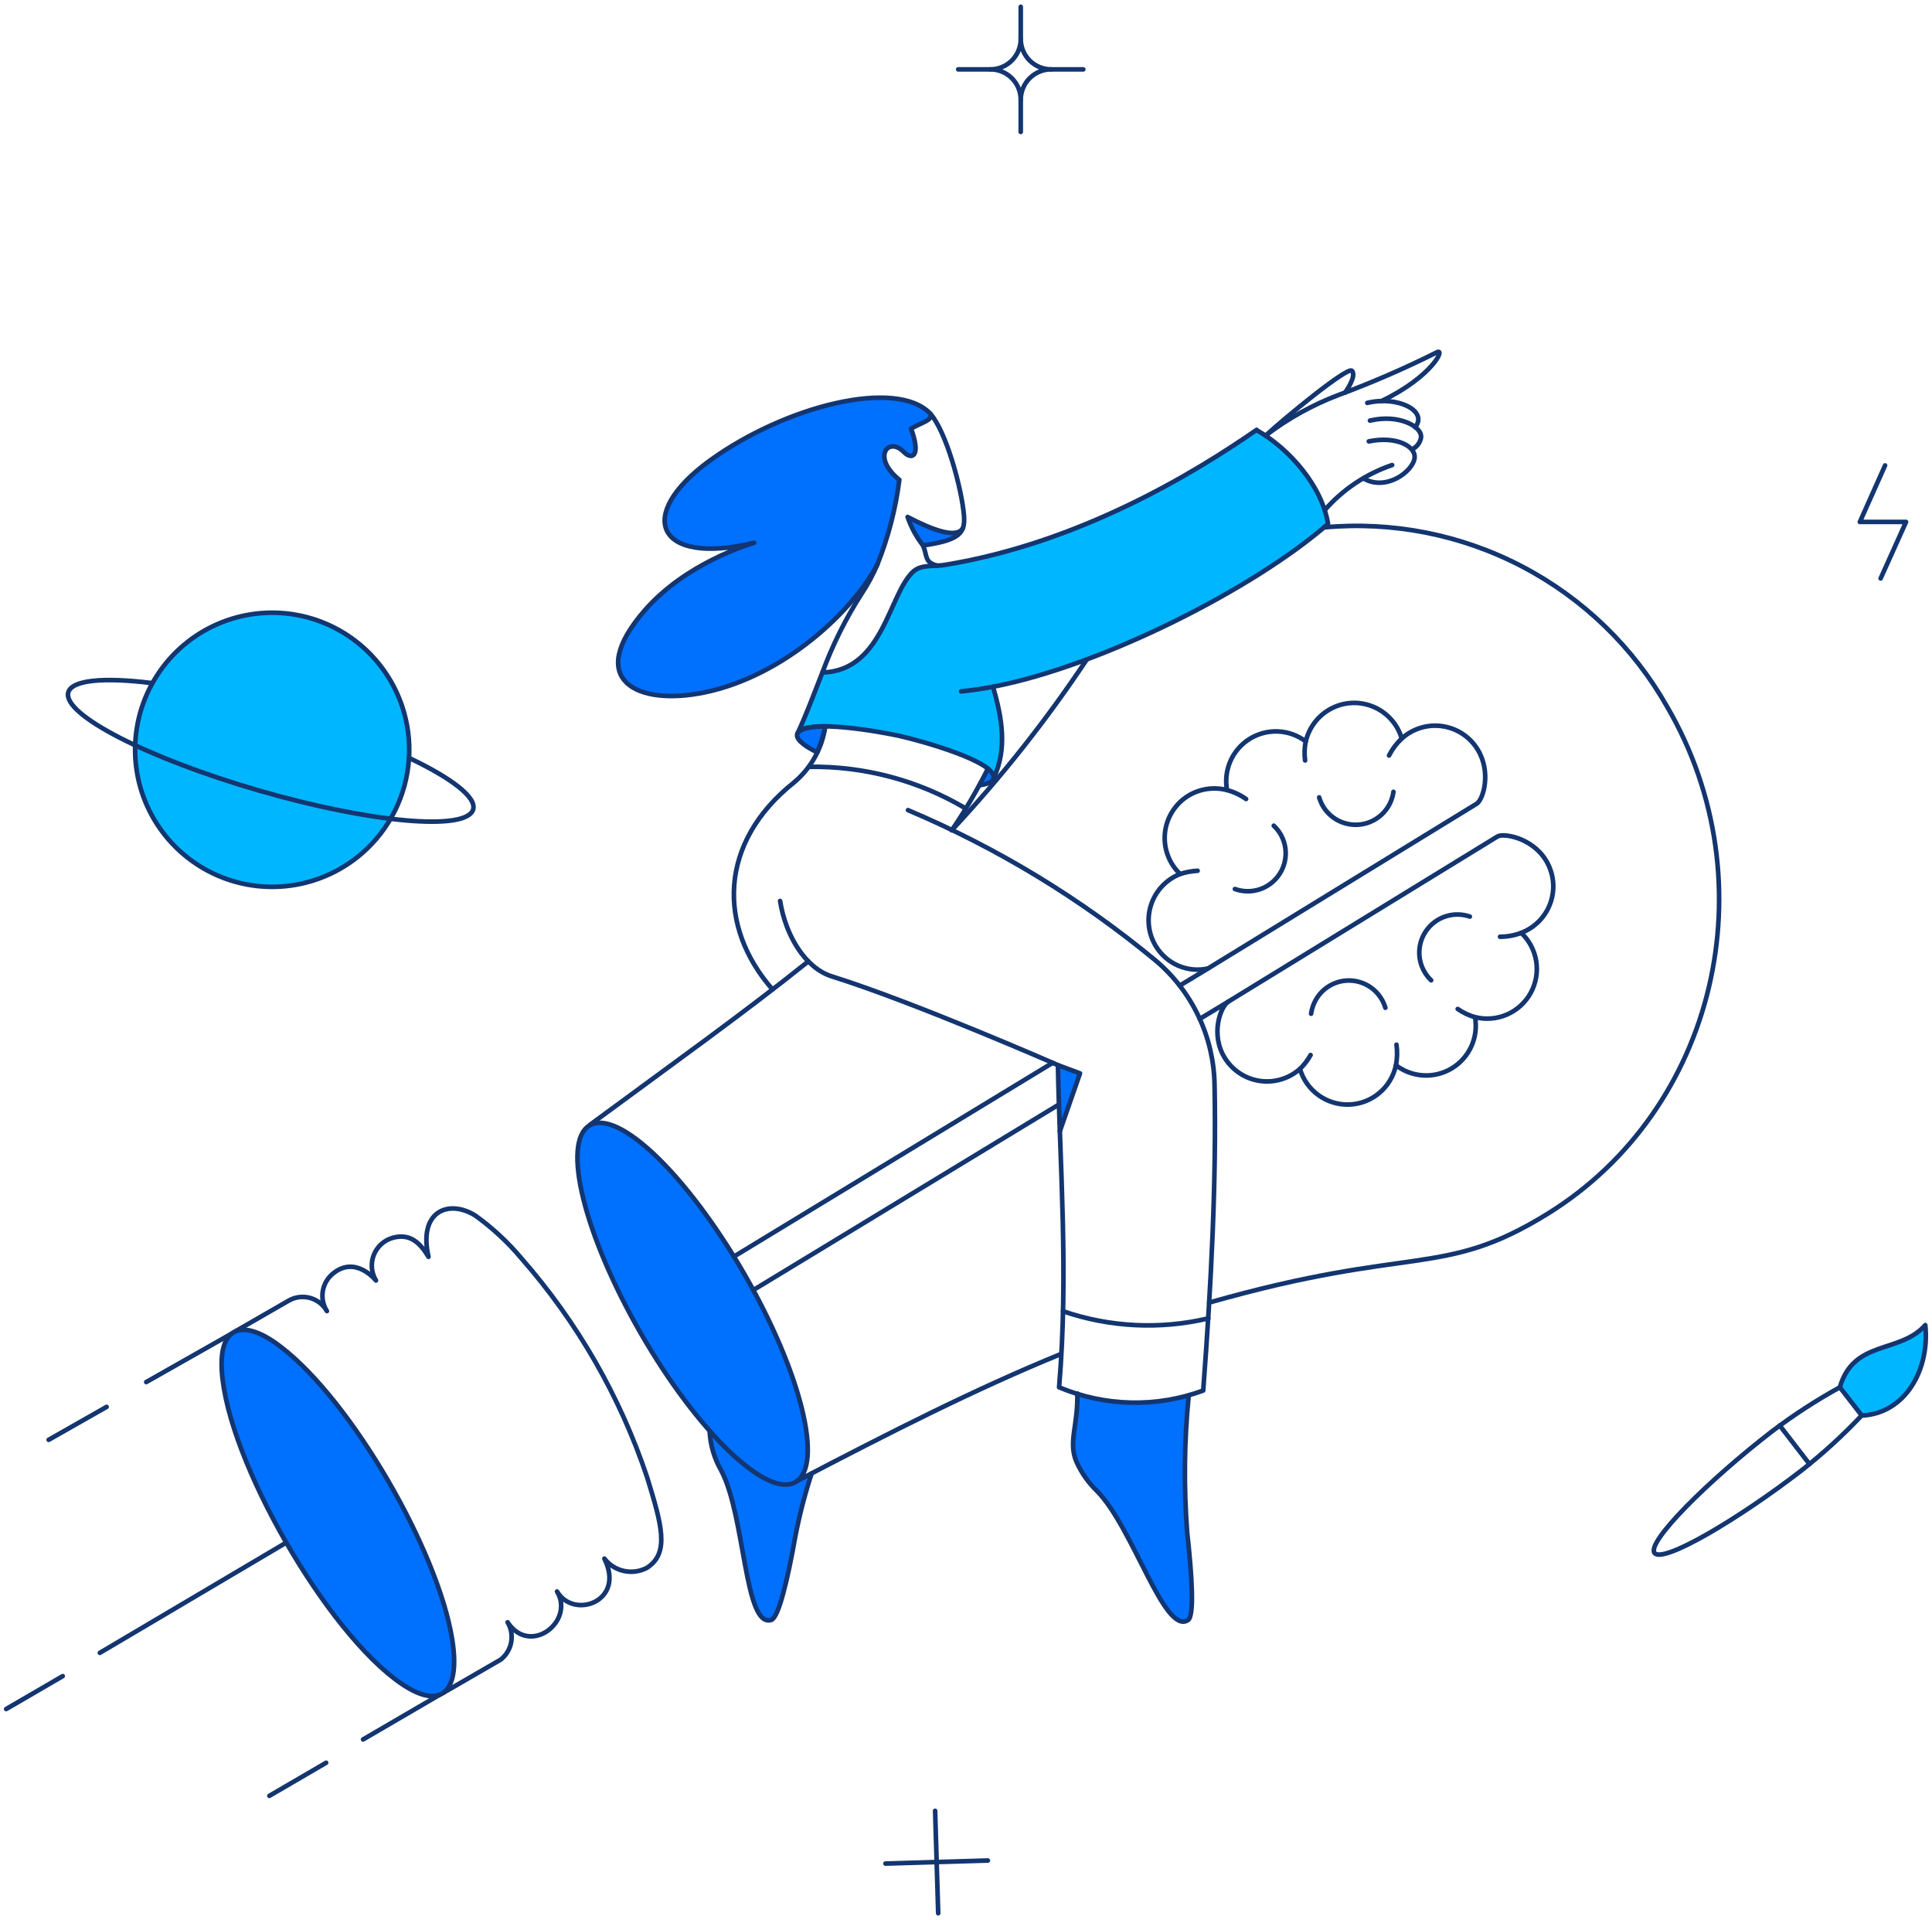 <svg width="314" height="312" viewBox="0 0 314 312" fill="none" xmlns="http://www.w3.org/2000/svg">
<path d="M215.84 85.139C214.965 79.447 210.149 73.569 205.646 70.723C205.176 70.411 204.708 70.129 204.239 69.848C194.044 76.909 175.405 88.329 153.514 91.801C151.826 92.082 149.762 91.674 148.479 92.832C144.446 96.428 143.634 109 133.658 109.281C132.28 112.785 131.03 116.162 129.686 119.038C131.316 116.754 143.233 118.92 146.259 119.602C149.228 120.259 162.035 123.748 161.49 126.482C163.741 121.633 162.866 116.725 161.396 111.595C179.252 108.156 203.989 95.522 215.84 85.139Z" fill="#00B6FF"/>
<path d="M59.668 137.894C56.492 140.947 52.482 142.989 48.145 143.763C43.808 144.537 39.339 144.007 35.303 142.241C31.267 140.475 27.846 137.552 25.471 133.841C23.097 130.131 21.876 125.799 21.963 121.395C22.051 116.99 23.442 112.711 25.962 109.097C28.481 105.483 32.016 102.698 36.118 101.093C40.221 99.488 44.708 99.136 49.01 100.081C53.313 101.026 57.239 103.226 60.292 106.402C62.32 108.51 63.914 110.997 64.98 113.721C66.047 116.445 66.566 119.352 66.508 122.277C66.451 125.202 65.817 128.087 64.643 130.767C63.469 133.446 61.778 135.868 59.668 137.894Z" fill="#00B6FF"/>
<path d="M299.023 225.426C301.275 217.64 308.781 220.016 312.909 215.324C313.66 222.487 309.718 229.679 302.588 230.023L299.023 225.426Z" fill="#00B6FF"/>
<path d="M129.309 240.842C126.463 242.501 121.147 239.061 115.331 232.492C115.433 234.758 116.076 236.969 117.206 238.936C121.147 246.315 120.96 264.516 125.338 263.239C126.558 262.863 127.997 256.671 129.279 249.573C129.943 246.145 130.82 242.76 131.906 239.44C131.363 239.717 129.854 240.479 129.309 240.842Z" fill="#0070FF"/>
<path d="M147.51 84.012C148.084 85.681 148.93 87.245 150.012 88.639C152.763 88.234 155.82 87.399 156.39 86.138C156.49 85.926 156.574 85.706 156.641 85.481C155.922 87.764 151.763 86.232 147.51 84.012Z" fill="#0070FF"/>
<path d="M151.199 67.219C145.664 61.403 127.62 65.968 115.393 74.819C103.104 83.699 106.638 92.018 122.554 88.204C121.617 88.484 111.421 91.548 104.761 99.206C94.972 110.464 103.478 114.779 114.449 112.528C127.551 109.838 138.81 99.081 142.624 91.637C144.376 87.251 145.565 82.661 146.161 77.976C141.596 74.255 144.38 70.878 146.881 73.443C148.225 74.819 149.726 74.162 148.069 69.666C149.739 68.63 151.744 68.298 151.199 67.219Z" fill="#0070FF"/>
<path d="M192.948 249.036C192.37 241.61 192.454 234.149 193.198 226.738C187.265 228.413 180.971 228.316 175.092 226.457C175.217 231.649 173.591 234.275 174.936 237.497C175.744 239.303 176.89 240.937 178.312 242.312C184.193 248.254 189.228 265.766 193.073 263.265C194.137 262.573 193.73 256.228 192.948 249.036Z" fill="#0070FF"/>
<path d="M134.125 118.039C133.844 119.49 133.403 120.906 132.811 122.261C127.714 119.727 128.903 118.07 134.125 118.039Z" fill="#0070FF"/>
<path d="M161.52 126.443C161.394 127.037 160.55 127.413 159.143 127.592C159.675 126.623 160.144 125.746 160.55 124.871C161.269 125.479 161.612 126.011 161.52 126.443Z" fill="#0070FF"/>
<path d="M175.529 174.419L172.244 183.832C172.119 180.173 171.995 176.577 171.931 173.043L175.529 174.419Z" fill="#0070FF"/>
<path d="M63.22 240.874C54.823 226.499 43.679 214.255 38.415 216.283C31.29 219.029 40.957 241.046 46.501 250.662C55.819 266.799 67.078 277.744 71.774 275.218C78.6 271.415 67.449 248.11 63.22 240.874Z" fill="#0070FF"/>
<path d="M120.96 207.007C111.704 190.995 100.477 180.175 95.847 182.868C91.189 185.556 94.941 200.693 104.166 216.704C113.392 232.714 124.65 243.504 129.277 240.843C133.938 238.155 130.185 223.018 120.96 207.007Z" fill="#0070FF"/>
<path d="M131.905 239.436C130.822 242.756 129.945 246.141 129.278 249.569C128.01 256.67 126.56 262.87 125.337 263.235C120.967 264.549 121.132 246.321 117.205 238.932C116.072 236.966 115.429 234.756 115.33 232.488" stroke="#133570" stroke-width="0.75" stroke-linecap="round" stroke-linejoin="round"/>
<path d="M240.138 121.759C239.514 120.749 238.677 119.889 237.683 119.239C236.69 118.589 235.567 118.165 234.391 117.998C233.215 117.831 232.018 117.924 230.883 118.271C229.749 118.619 228.703 119.211 227.822 120.007C227.474 118.819 226.855 117.727 226.018 116.817C225.179 115.906 224.141 115.201 222.985 114.757C221.83 114.312 220.587 114.139 219.354 114.252C218.121 114.366 216.932 114.761 215.876 115.409C214.963 115.971 214.17 116.708 213.543 117.577C212.914 118.447 212.464 119.431 212.217 120.475C210.919 119.496 209.355 118.932 207.731 118.857C206.107 118.782 204.498 119.2 203.115 120.055C201.733 120.91 200.641 122.163 199.982 123.65C199.324 125.137 199.132 126.788 199.427 128.387C198.371 128.11 197.271 128.048 196.192 128.204C195.112 128.36 194.076 128.731 193.141 129.295C192.087 129.942 191.197 130.822 190.537 131.868C189.877 132.914 189.466 134.098 189.336 135.328C189.207 136.557 189.361 137.801 189.788 138.961C190.213 140.122 190.901 141.169 191.796 142.023C190.699 142.455 189.711 143.121 188.9 143.976C188.088 144.83 187.473 145.852 187.098 146.969C186.722 148.086 186.596 149.271 186.727 150.443C186.857 151.614 187.243 152.742 187.855 153.749C188.711 155.163 189.99 156.274 191.509 156.925C193.029 157.575 194.716 157.733 196.33 157.376L239.985 130.61C241.084 129.948 242.419 125.442 240.138 121.759Z" stroke="#133570" stroke-width="0.75" stroke-linecap="round" stroke-linejoin="round"/>
<path d="M207.021 134.172C208.053 135.144 208.718 136.441 208.905 137.846C209.092 139.251 208.79 140.678 208.048 141.886C207.305 143.094 206.171 144.009 204.834 144.478C203.496 144.947 202.037 144.941 200.704 144.461" stroke="#133570" stroke-width="0.75" stroke-linecap="round" stroke-linejoin="round"/>
<path d="M226.472 128.668C226.298 129.933 225.74 131.114 224.87 132.048C223.999 132.983 222.862 133.626 221.614 133.889C220.364 134.153 219.063 134.024 217.889 133.52C216.717 133.016 215.728 132.163 215.058 131.075C214.774 130.606 214.554 130.101 214.401 129.574" stroke="#133570" stroke-width="0.75" stroke-linecap="round" stroke-linejoin="round"/>
<path d="M227.817 120.008C226.976 120.801 226.278 121.732 225.753 122.762" stroke="#133570" stroke-width="0.75" stroke-linecap="round" stroke-linejoin="round"/>
<path d="M194.643 141.496C193.673 141.545 192.714 141.723 191.791 142.025" stroke="#133570" stroke-width="0.75" stroke-linecap="round" stroke-linejoin="round"/>
<path d="M212.212 120.477C212.007 121.496 211.974 122.542 212.112 123.572" stroke="#133570" stroke-width="0.75" stroke-linecap="round" stroke-linejoin="round"/>
<path d="M202.521 129.837C201.583 129.173 200.534 128.682 199.422 128.387" stroke="#133570" stroke-width="0.75" stroke-linecap="round" stroke-linejoin="round"/>
<path d="M251.272 139.831C248.951 136.01 244.163 135.329 243.329 135.954L199.641 162.755C198.391 163.505 196.675 168.046 199.048 171.885C199.665 172.888 200.495 173.746 201.477 174.394C202.46 175.045 203.574 175.47 204.739 175.642C205.905 175.813 207.094 175.728 208.224 175.391C209.352 175.054 210.395 174.475 211.275 173.691C211.776 175.414 212.84 176.92 214.295 177.969C215.75 179.018 217.513 179.55 219.306 179.483C221.1 179.414 222.819 178.749 224.19 177.591C225.561 176.435 226.505 174.852 226.875 173.097C228.166 174.086 229.726 174.662 231.35 174.749C232.974 174.838 234.586 174.432 235.977 173.586C237.366 172.741 238.468 171.496 239.138 170.013C239.807 168.53 240.012 166.88 239.728 165.279C241.46 165.717 243.289 165.568 244.928 164.855C246.567 164.141 247.923 162.903 248.782 161.336C249.641 159.768 249.955 157.96 249.674 156.193C249.393 154.428 248.534 152.806 247.232 151.582C248.341 151.162 249.344 150.502 250.17 149.65C250.994 148.799 251.623 147.776 252.009 146.654C252.393 145.532 252.528 144.34 252.4 143.161C252.273 141.981 251.887 140.845 251.272 139.831Z" stroke="#133570" stroke-width="0.75" stroke-linecap="round" stroke-linejoin="round"/>
<path d="M225.159 163.759C224.837 162.67 224.223 161.691 223.382 160.929C222.541 160.167 221.509 159.652 220.394 159.438C219.279 159.225 218.127 159.323 217.065 159.721C216.003 160.12 215.07 160.801 214.37 161.694C213.686 162.576 213.244 163.622 213.088 164.727" stroke="#133570" stroke-width="0.75" stroke-linecap="round" stroke-linejoin="round"/>
<path d="M238.888 148.941C237.684 148.525 236.381 148.491 235.156 148.842C233.932 149.194 232.845 149.915 232.045 150.906C231.246 151.898 230.77 153.112 230.686 154.383C230.6 155.654 230.909 156.921 231.569 158.01C231.852 158.483 232.2 158.915 232.602 159.292" stroke="#133570" stroke-width="0.75" stroke-linecap="round" stroke-linejoin="round"/>
<path d="M247.236 151.594C246.134 152.001 244.97 152.213 243.796 152.219" stroke="#133570" stroke-width="0.75" stroke-linecap="round" stroke-linejoin="round"/>
<path d="M213.005 171.438C212.537 172.272 211.954 173.035 211.274 173.709" stroke="#133570" stroke-width="0.75" stroke-linecap="round" stroke-linejoin="round"/>
<path d="M239.733 165.29C238.726 165.001 237.774 164.549 236.913 163.953" stroke="#133570" stroke-width="0.75" stroke-linecap="round" stroke-linejoin="round"/>
<path d="M226.968 169.758C227.117 170.873 227.086 172.003 226.879 173.108" stroke="#133570" stroke-width="0.75" stroke-linecap="round" stroke-linejoin="round"/>
<path d="M199.64 162.758L194.981 165.571" stroke="#133570" stroke-width="0.75" stroke-linecap="round" stroke-linejoin="round"/>
<path d="M196.326 157.379L191.729 160.162" stroke="#133570" stroke-width="0.75" stroke-linecap="round" stroke-linejoin="round"/>
<path d="M172.091 179.484L122.431 209.63" stroke="#133570" stroke-width="0.75" stroke-linecap="round" stroke-linejoin="round"/>
<path d="M171.089 172.699L119.271 204.191" stroke="#133570" stroke-width="0.75" stroke-linecap="round" stroke-linejoin="round"/>
<path d="M215.183 85.7C226.305 84.671 237.487 86.877 247.384 92.053C257.281 97.23 265.474 105.155 270.973 114.876C287.585 143.424 278.883 180.295 251.552 197.216C234.456 207.801 229.712 202.205 196.514 211.667" stroke="#133570" stroke-width="0.75" stroke-linecap="round" stroke-linejoin="round"/>
<path d="M129.636 240.599C144.822 232.68 158.394 225.756 172.371 220.047" stroke="#133570" stroke-width="0.75" stroke-linecap="round" stroke-linejoin="round"/>
<path d="M131.373 156.219C120.835 164.662 109.295 172.888 95.816 182.832" stroke="#133570" stroke-width="0.75" stroke-linecap="round" stroke-linejoin="round"/>
<path d="M176.656 107.121C170.103 116.975 162.749 126.273 154.672 134.922" stroke="#133570" stroke-width="0.75" stroke-linecap="round" stroke-linejoin="round"/>
<path d="M204.206 69.879C209.491 72.849 214.87 78.948 215.839 85.139C203.986 95.522 179.251 108.156 161.395 111.595C162.865 116.725 163.74 121.635 161.489 126.482C162.034 123.751 149.414 120.306 146.258 119.602C143.178 118.914 131.302 116.776 129.685 119.038C131.029 116.162 132.281 112.784 133.657 109.281C143.633 109 144.429 96.41 148.478 92.832C149.754 91.706 151.763 92.083 153.513 91.801C175.391 88.243 194.044 76.915 204.238 69.848L204.206 69.879Z" stroke="#133570" stroke-width="0.75" stroke-linecap="round" stroke-linejoin="round"/>
<path d="M131.475 124.604C140.428 124.461 149.245 126.803 156.947 131.369" stroke="#133570" stroke-width="0.75" stroke-linecap="round" stroke-linejoin="round"/>
<path d="M156.497 85.814C155.477 87.597 151.536 86.113 147.51 84.008C148.084 85.677 148.929 87.241 150.012 88.635" stroke="#133570" stroke-width="0.75" stroke-linecap="round" stroke-linejoin="round"/>
<path d="M152.354 91.916C150.175 91.381 150.758 90.32 150.013 88.64C155.891 87.771 156.91 86.689 156.668 83.743C156.315 79.464 153.803 70.14 151.2 67.219" stroke="#133570" stroke-width="0.75" stroke-linecap="round" stroke-linejoin="round"/>
<path d="M161.395 111.594C159.581 111.939 157.83 112.188 156.203 112.346" stroke="#133570" stroke-width="0.75" stroke-linecap="round" stroke-linejoin="round"/>
<path d="M148.073 69.66C149.73 74.162 148.238 74.819 146.884 73.437C144.382 70.873 141.6 74.258 146.165 77.971C145.57 82.657 144.383 87.249 142.631 91.636C138.817 99.08 127.559 109.837 114.456 112.527C103.479 114.778 94.973 110.463 104.768 99.205C111.428 91.543 121.624 88.478 122.562 88.203C106.645 92.017 103.114 83.703 115.4 74.818C127.631 65.972 145.671 61.402 151.206 67.218C151.735 68.289 149.681 68.666 148.073 69.66Z" stroke="#133570" stroke-width="0.75" stroke-linecap="round" stroke-linejoin="round"/>
<path d="M133.657 109.281C135.309 104.812 137.437 100.534 140.006 96.522C141.021 95.003 141.89 93.39 142.6 91.707" stroke="#133570" stroke-width="0.75" stroke-linecap="round" stroke-linejoin="round"/>
<path d="M154.719 134.875C156.887 131.682 158.84 128.348 160.566 124.895" stroke="#133570" stroke-width="0.75" stroke-linecap="round" stroke-linejoin="round"/>
<path d="M222.657 68.346C227.378 67.219 231.265 69.347 230.943 71.16C230.871 71.523 230.722 71.867 230.507 72.169C230.29 72.471 230.014 72.723 229.694 72.91" stroke="#133570" stroke-width="0.75" stroke-linecap="round" stroke-linejoin="round"/>
<path d="M222.219 65.468C227.191 64.279 232.132 66.782 230.006 69.409" stroke="#133570" stroke-width="0.75" stroke-linecap="round" stroke-linejoin="round"/>
<path d="M215.308 82.888C218.25 79.529 222.025 77.005 226.254 75.57" stroke="#133570" stroke-width="0.75" stroke-linecap="round" stroke-linejoin="round"/>
<path d="M222.469 71.721C227.067 70.783 230.095 72.596 229.913 74.379C229.688 76.568 225.315 79.883 221.625 77.757" stroke="#133570" stroke-width="0.75" stroke-linecap="round" stroke-linejoin="round"/>
<path d="M218.592 63.811C218.654 63.749 220.562 61.092 219.718 60.246C218.999 59.527 208.616 68.064 205.708 70.785" stroke="#133570" stroke-width="0.75" stroke-linecap="round" stroke-linejoin="round"/>
<path d="M224.564 65.155C232.821 61.185 235.038 56.395 233.478 57.273C228.272 59.879 222.925 62.197 217.465 64.216C213.239 65.824 209.268 68.037 205.677 70.784" stroke="#133570" stroke-width="0.75" stroke-linecap="round" stroke-linejoin="round"/>
<path d="M193.199 226.737C192.461 234.148 192.378 241.609 192.949 249.035C193.745 256.226 194.136 262.574 193.074 263.264C189.225 265.761 184.182 248.265 178.313 242.31C176.888 240.938 175.741 239.302 174.937 237.496C173.589 234.269 175.223 231.638 175.091 226.43" stroke="#133570" stroke-width="0.75" stroke-linecap="round" stroke-linejoin="round"/>
<path d="M120.961 207.007C130.197 223.011 133.941 238.159 129.278 240.834C124.654 243.498 113.392 232.704 104.167 216.695C94.942 200.687 91.193 185.559 95.848 182.865C100.503 180.17 111.716 190.988 120.961 207.007Z" stroke="#133570" stroke-width="0.75" stroke-linecap="round" stroke-linejoin="round"/>
<path d="M73.496 266.404C71.157 251.85 57.101 227.636 45.688 218.892C39.793 214.325 35.571 215.133 36.054 222.792C36.971 237.324 53.153 265.362 65.233 273.589C71.939 278.154 74.823 274.666 73.496 266.404Z" stroke="#133570" stroke-width="0.75" stroke-linecap="round" stroke-linejoin="round"/>
<path d="M72.085 275.055L81.369 269.683C82.264 268.982 82.872 267.979 83.079 266.862C83.287 265.745 83.079 264.591 82.496 263.616C86.191 269.181 93.441 263.435 90.532 258.612C93.23 263.21 101.713 260.241 98.226 253.266C99.016 254.29 100.143 255.001 101.407 255.275C102.671 255.551 103.991 255.371 105.136 254.766C108.912 252.356 107.512 247.668 105.168 240.037C100.785 226.931 93.832 214.83 84.716 204.444C82.525 201.835 80.017 199.508 77.249 197.521C72.873 194.807 67.95 196.841 69.643 204.226C68.251 201.905 66.617 200.388 63.856 201.129C63.16 201.323 62.517 201.676 61.979 202.158C61.441 202.643 61.023 203.244 60.756 203.917C60.49 204.589 60.383 205.314 60.443 206.035C60.504 206.756 60.731 207.452 61.106 208.072C61.106 208.072 57.866 203.976 54.194 206.884C53.282 207.595 52.668 208.62 52.471 209.758C52.275 210.898 52.509 212.068 53.13 213.044C52.835 212.522 52.438 212.065 51.965 211.697C51.491 211.33 50.95 211.06 50.371 210.903C49.793 210.745 49.189 210.705 48.594 210.783C48 210.86 47.427 211.055 46.908 211.356L38.169 216.384" stroke="#133570" stroke-width="0.75" stroke-linecap="round" stroke-linejoin="round"/>
<path d="M299.024 225.426C295.166 227.556 291.468 229.96 287.954 232.618C277.632 240.591 267.564 250.599 268.906 252.351C270.247 254.103 282.45 246.914 292.797 238.935C296.265 236.209 299.526 233.231 302.554 230.022" stroke="#133570" stroke-width="0.75" stroke-linecap="round" stroke-linejoin="round"/>
<path d="M299.023 225.426C301.275 217.64 308.781 220.016 312.909 215.324C313.66 222.487 309.718 229.679 302.588 230.023L299.023 225.426Z" stroke="#133570" stroke-width="0.75" stroke-linecap="round" stroke-linejoin="round"/>
<path d="M289.251 231.637L294.082 237.901" stroke="#133570" stroke-width="0.75" stroke-linecap="round" stroke-linejoin="round"/>
<path d="M306.373 75.633L302.276 84.811H309.781L305.653 93.99" stroke="#133570" stroke-width="0.75" stroke-linecap="round" stroke-linejoin="round"/>
<path d="M160.55 302.324L143.914 302.823" stroke="#133570" stroke-width="0.75" stroke-linecap="round" stroke-linejoin="round"/>
<path d="M152.482 310.892L151.981 294.254" stroke="#133570" stroke-width="0.75" stroke-linecap="round" stroke-linejoin="round"/>
<path d="M134.125 118.035C133.844 119.486 133.403 120.902 132.811 122.257C127.714 119.723 128.903 118.066 134.125 118.035Z" stroke="#133570" stroke-width="0.75" stroke-linecap="round" stroke-linejoin="round"/>
<path d="M161.49 126.48C161.339 127.047 160.536 127.416 159.178 127.6" stroke="#133570" stroke-width="0.75" stroke-linecap="round" stroke-linejoin="round"/>
<path d="M134.125 118.035C133.613 121.588 131.809 124.827 129.059 127.134C116.77 136.891 116.579 150.557 125.557 160.784" stroke="#133570" stroke-width="0.75" stroke-linecap="round" stroke-linejoin="round"/>
<path d="M37.623 216.723L23.767 224.578" stroke="#133570" stroke-width="0.75" stroke-linecap="round" stroke-linejoin="round"/>
<path d="M71.45 275.395L59.011 282.651" stroke="#133570" stroke-width="0.75" stroke-linecap="round" stroke-linejoin="round"/>
<path d="M53.006 286.438L43.78 291.817" stroke="#133570" stroke-width="0.75" stroke-linecap="round" stroke-linejoin="round"/>
<path d="M17.324 228.613L7.911 233.962" stroke="#133570" stroke-width="0.75" stroke-linecap="round" stroke-linejoin="round"/>
<path d="M46.533 250.66L16.23 268.579" stroke="#133570" stroke-width="0.75" stroke-linecap="round" stroke-linejoin="round"/>
<path d="M10.194 272.363L1 277.71" stroke="#133570" stroke-width="0.75" stroke-linecap="round" stroke-linejoin="round"/>
<path d="M59.668 137.894C56.492 140.947 52.482 142.989 48.145 143.763C43.808 144.537 39.339 144.007 35.303 142.241C31.267 140.475 27.846 137.552 25.471 133.841C23.097 130.131 21.876 125.799 21.963 121.395C22.051 116.99 23.442 112.711 25.962 109.097C28.481 105.483 32.016 102.698 36.118 101.093C40.221 99.488 44.708 99.136 49.01 100.081C53.313 101.026 57.239 103.226 60.292 106.402C62.32 108.51 63.914 110.997 64.98 113.721C66.047 116.445 66.566 119.352 66.508 122.277C66.451 125.202 65.817 128.087 64.643 130.767C63.469 133.446 61.778 135.868 59.668 137.894Z" stroke="#133570" stroke-width="0.75" stroke-linecap="round" stroke-linejoin="round"/>
<path d="M66.484 123.16C73.395 126.445 77.486 129.565 76.898 131.535C75.845 135.093 60.291 133.724 42.123 128.469C23.955 123.215 10.064 116.066 11.1 112.503C11.691 110.469 16.948 110.032 24.73 111.002" stroke="#133570" stroke-width="0.75" stroke-linecap="round" stroke-linejoin="round"/>
<path d="M126.785 146.4C127.692 152.091 130.89 157.31 135.198 158.66C148.648 162.867 171.941 173.076 171.941 173.076C172.232 189.182 173.69 206.903 172.13 225.426C179.589 228.566 187.96 228.755 195.553 225.956C196.867 208.476 197.709 191.714 197.397 176.234C197.327 172.381 196.435 168.59 194.78 165.11C193.123 161.632 190.743 158.546 187.797 156.064C175.644 146.016 162.094 137.789 147.573 131.641" stroke="#133570" stroke-width="0.75" stroke-linecap="round" stroke-linejoin="round"/>
<path d="M171.933 173.074L175.529 174.419L172.246 183.832" stroke="#133570" stroke-width="0.75" stroke-linecap="round" stroke-linejoin="round"/>
<path d="M172.778 213.07C180.381 215.68 188.567 216.08 196.388 214.228" stroke="#133570" stroke-width="0.75" stroke-linecap="round" stroke-linejoin="round"/>
<path d="M165.898 1.109V6.333" stroke="#133570" stroke-width="0.75" stroke-linecap="round" stroke-linejoin="round"/>
<path d="M176.061 11.273H170.838" stroke="#133570" stroke-width="0.75" stroke-linecap="round" stroke-linejoin="round"/>
<path d="M165.898 21.438V16.215" stroke="#133570" stroke-width="0.75" stroke-linecap="round" stroke-linejoin="round"/>
<path d="M155.735 11.273H160.961" stroke="#133570" stroke-width="0.75" stroke-linecap="round" stroke-linejoin="round"/>
<path d="M170.838 11.271C170.19 11.273 169.546 11.147 168.946 10.899C168.345 10.651 167.8 10.287 167.342 9.829C166.882 9.37 166.519 8.824 166.271 8.224C166.024 7.624 165.897 6.981 165.899 6.332C165.9 6.981 165.774 7.624 165.526 8.224C165.28 8.824 164.915 9.369 164.457 9.828C163.997 10.287 163.452 10.651 162.853 10.899C162.253 11.146 161.61 11.273 160.961 11.271C161.61 11.27 162.253 11.397 162.853 11.645C163.454 11.892 163.999 12.256 164.457 12.716C164.915 13.175 165.28 13.72 165.528 14.32C165.774 14.92 165.9 15.563 165.899 16.213C165.897 15.563 166.024 14.92 166.271 14.32C166.518 13.72 166.882 13.174 167.34 12.715C167.8 12.256 168.345 11.892 168.945 11.644C169.546 11.396 170.19 11.27 170.838 11.271Z" stroke="#133570" stroke-width="0.75" stroke-linecap="round" stroke-linejoin="round"/>
</svg>
